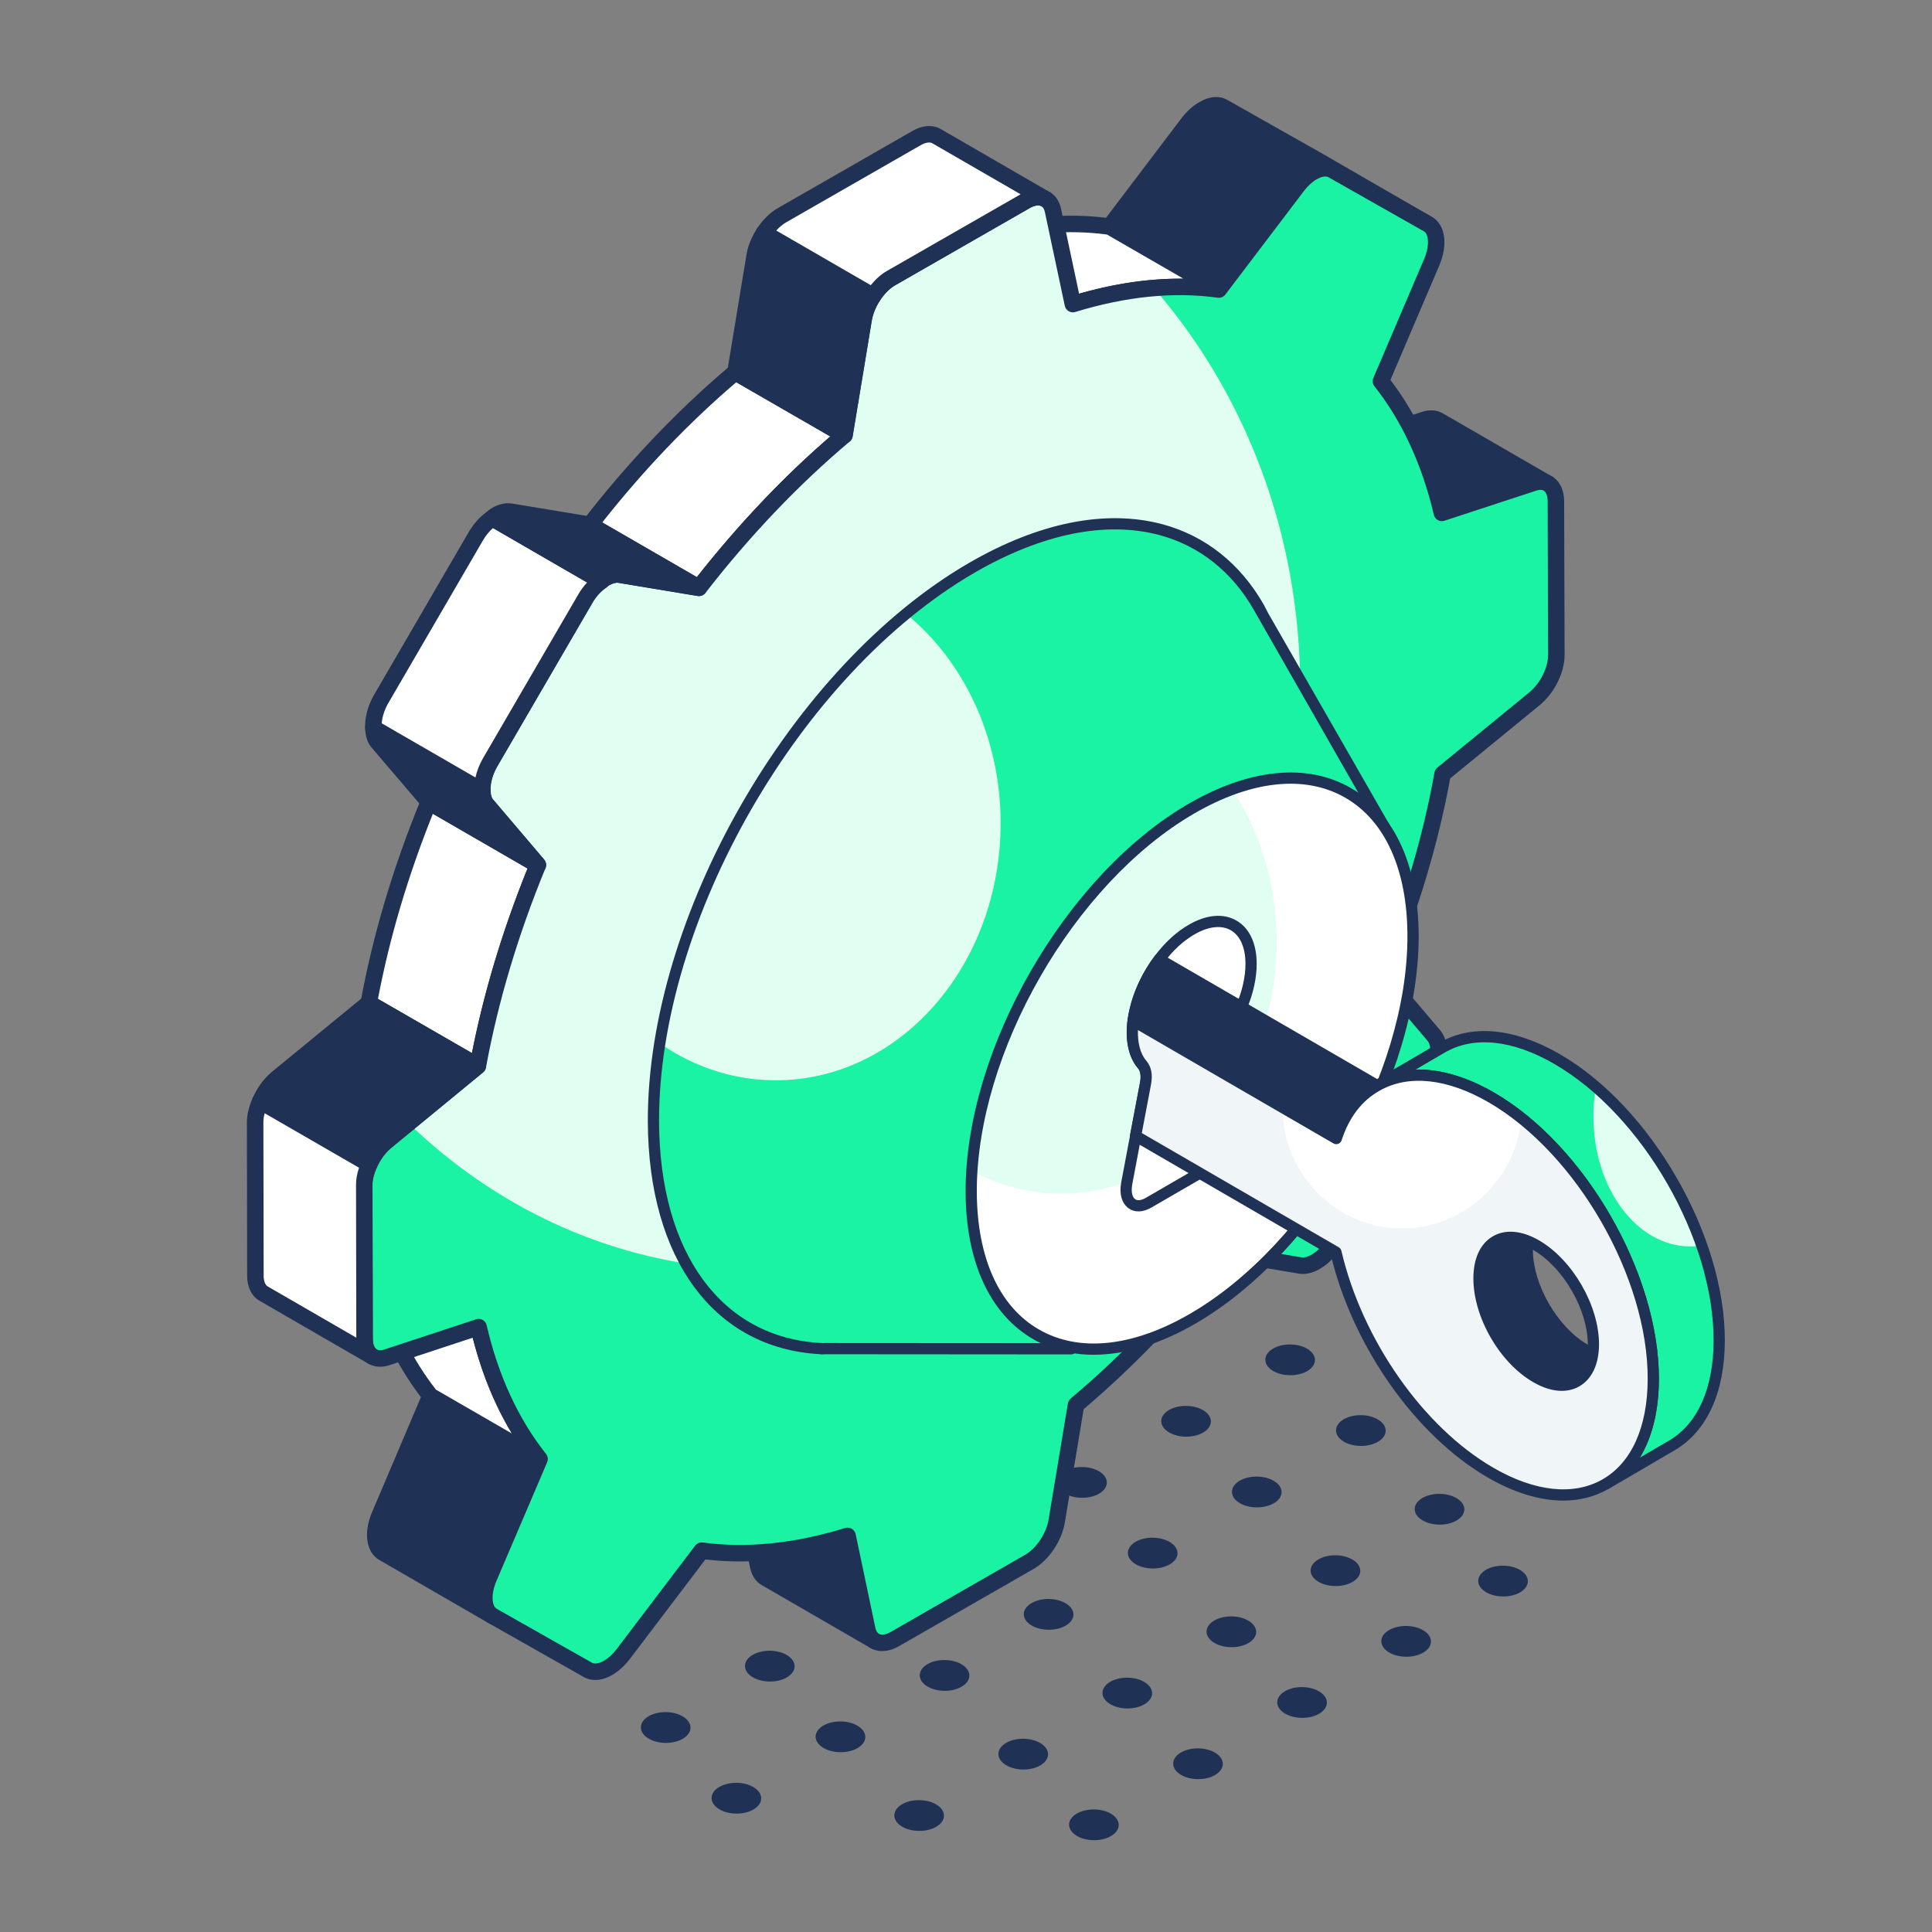 <svg xmlns="http://www.w3.org/2000/svg" width="64" height="64" viewBox="0 0 64 64" fill="none"><rect x="0" y="0" width="64" height="64" fill="#808080" stroke="none"/><path d="M31.27 60.149C31.273 59.868 30.907 59.636 30.453 59.632C29.999 59.628 29.628 59.852 29.626 60.134C29.623 60.415 29.989 60.647 30.443 60.651C30.897 60.656 31.267 60.431 31.27 60.149Z" fill="#1F3154"></path><path d="M34.718 58.116C34.72 57.834 34.354 57.602 33.9 57.598C33.446 57.594 33.076 57.819 33.073 58.1C33.071 58.382 33.437 58.613 33.891 58.618C34.345 58.622 34.715 58.397 34.718 58.116Z" fill="#1F3154"></path><path d="M38.165 56.093C38.168 55.811 37.802 55.58 37.348 55.575C36.894 55.571 36.524 55.796 36.521 56.077C36.519 56.359 36.884 56.59 37.339 56.595C37.792 56.599 38.163 56.374 38.165 56.093Z" fill="#1F3154"></path><path d="M41.613 54.063C41.615 53.781 41.25 53.55 40.795 53.545C40.342 53.541 39.971 53.766 39.969 54.047C39.966 54.329 40.332 54.561 40.786 54.565C41.24 54.569 41.61 54.344 41.613 54.063Z" fill="#1F3154"></path><path d="M45.061 52.038C45.063 51.757 44.697 51.525 44.243 51.521C43.789 51.517 43.419 51.742 43.416 52.023C43.414 52.304 43.78 52.536 44.234 52.54C44.688 52.545 45.058 52.32 45.061 52.038Z" fill="#1F3154"></path><path d="M48.508 50.003C48.511 49.722 48.145 49.49 47.691 49.486C47.237 49.482 46.867 49.706 46.864 49.988C46.861 50.269 47.227 50.501 47.681 50.505C48.135 50.51 48.505 50.285 48.508 50.003Z" fill="#1F3154"></path><path d="M37.059 60.457C37.062 60.175 36.696 59.944 36.242 59.94C35.788 59.935 35.418 60.16 35.415 60.441C35.413 60.723 35.779 60.955 36.233 60.959C36.687 60.963 37.057 60.738 37.059 60.457Z" fill="#1F3154"></path><path d="M40.507 58.434C40.51 58.153 40.144 57.921 39.69 57.917C39.236 57.913 38.865 58.138 38.863 58.419C38.86 58.7 39.226 58.932 39.68 58.936C40.134 58.941 40.504 58.716 40.507 58.434Z" fill="#1F3154"></path><path d="M43.955 56.405C43.957 56.123 43.591 55.892 43.137 55.887C42.683 55.883 42.313 56.108 42.31 56.389C42.308 56.671 42.674 56.902 43.128 56.907C43.582 56.911 43.952 56.686 43.955 56.405Z" fill="#1F3154"></path><path d="M47.402 54.38C47.405 54.098 47.039 53.867 46.585 53.862C46.131 53.858 45.761 54.083 45.758 54.364C45.755 54.646 46.121 54.877 46.575 54.882C47.029 54.886 47.4 54.661 47.402 54.38Z" fill="#1F3154"></path><path d="M50.612 52.383C50.615 52.101 50.249 51.87 49.795 51.865C49.341 51.861 48.971 52.086 48.968 52.367C48.965 52.649 49.331 52.88 49.785 52.885C50.239 52.889 50.609 52.664 50.612 52.383Z" fill="#1F3154"></path><path d="M22.874 57.234C22.877 56.952 22.511 56.721 22.057 56.716C21.603 56.712 21.233 56.937 21.23 57.218C21.227 57.5 21.593 57.731 22.047 57.736C22.502 57.74 22.872 57.515 22.874 57.234Z" fill="#1F3154"></path><path d="M26.322 55.201C26.325 54.919 25.959 54.687 25.505 54.683C25.05 54.679 24.68 54.904 24.678 55.185C24.675 55.467 25.041 55.698 25.495 55.703C25.949 55.707 26.319 55.482 26.322 55.201Z" fill="#1F3154"></path><path d="M29.77 53.167C29.772 52.885 29.406 52.654 28.952 52.649C28.498 52.645 28.128 52.87 28.125 53.151C28.123 53.433 28.489 53.665 28.943 53.669C29.397 53.673 29.767 53.448 29.77 53.167Z" fill="#1F3154"></path><path d="M33.217 51.144C33.22 50.862 32.854 50.631 32.4 50.627C31.946 50.622 31.576 50.847 31.573 51.129C31.57 51.41 31.936 51.642 32.39 51.646C32.844 51.65 33.215 51.425 33.217 51.144Z" fill="#1F3154"></path><path d="M36.665 49.114C36.667 48.833 36.302 48.601 35.847 48.597C35.394 48.592 35.023 48.817 35.021 49.099C35.018 49.38 35.384 49.612 35.838 49.616C36.292 49.62 36.662 49.396 36.665 49.114Z" fill="#1F3154"></path><path d="M40.112 47.09C40.115 46.808 39.749 46.577 39.295 46.572C38.841 46.568 38.471 46.793 38.468 47.074C38.465 47.356 38.831 47.587 39.285 47.592C39.739 47.596 40.11 47.371 40.112 47.09Z" fill="#1F3154"></path><path d="M43.56 45.055C43.562 44.773 43.197 44.541 42.743 44.537C42.288 44.533 41.918 44.758 41.916 45.039C41.913 45.321 42.279 45.552 42.733 45.556C43.187 45.561 43.557 45.336 43.56 45.055Z" fill="#1F3154"></path><path d="M47.008 43.019C47.01 42.738 46.644 42.506 46.19 42.502C45.736 42.498 45.366 42.722 45.363 43.004C45.361 43.285 45.727 43.517 46.181 43.521C46.635 43.526 47.005 43.301 47.008 43.019Z" fill="#1F3154"></path><path d="M25.216 59.576C25.219 59.294 24.853 59.062 24.399 59.058C23.945 59.054 23.575 59.279 23.572 59.56C23.569 59.842 23.935 60.073 24.389 60.078C24.843 60.082 25.213 59.857 25.216 59.576Z" fill="#1F3154"></path><path d="M28.664 57.542C28.666 57.261 28.3 57.029 27.846 57.025C27.392 57.021 27.022 57.245 27.019 57.527C27.017 57.808 27.383 58.04 27.837 58.044C28.291 58.049 28.661 57.824 28.664 57.542Z" fill="#1F3154"></path><path d="M32.111 55.509C32.114 55.227 31.748 54.995 31.294 54.991C30.84 54.987 30.47 55.212 30.467 55.493C30.465 55.775 30.831 56.006 31.285 56.011C31.738 56.015 32.109 55.79 32.111 55.509Z" fill="#1F3154"></path><path d="M35.559 53.486C35.562 53.204 35.196 52.973 34.742 52.968C34.288 52.964 33.917 53.189 33.915 53.47C33.912 53.752 34.278 53.983 34.732 53.988C35.186 53.992 35.556 53.767 35.559 53.486Z" fill="#1F3154"></path><path d="M39.007 51.456C39.009 51.174 38.643 50.943 38.189 50.938C37.735 50.934 37.365 51.159 37.362 51.441C37.36 51.722 37.726 51.954 38.18 51.958C38.634 51.962 39.004 51.737 39.007 51.456Z" fill="#1F3154"></path><path d="M42.454 49.431C42.457 49.15 42.091 48.918 41.637 48.914C41.183 48.91 40.813 49.135 40.81 49.416C40.807 49.698 41.173 49.929 41.627 49.934C42.081 49.938 42.452 49.713 42.454 49.431Z" fill="#1F3154"></path><path d="M45.902 47.396C45.904 47.115 45.538 46.883 45.084 46.879C44.63 46.875 44.26 47.099 44.258 47.381C44.255 47.662 44.621 47.894 45.075 47.898C45.529 47.903 45.899 47.678 45.902 47.396Z" fill="#1F3154"></path><path d="M49.349 45.361C49.352 45.08 48.986 44.848 48.532 44.844C48.078 44.84 47.708 45.064 47.705 45.346C47.703 45.627 48.069 45.859 48.523 45.863C48.977 45.867 49.347 45.643 49.349 45.361Z" fill="#1F3154"></path><path d="M28.985 54.363L25.37 52.273C25.248 52.204 25.162 52.074 25.118 51.893L24.467 48.792L28.081 50.882L28.733 53.983C28.768 54.164 28.863 54.294 28.985 54.363Z" fill="#1F3154"></path><path d="M28.985 54.636C28.939 54.636 28.892 54.624 28.849 54.6C28.847 54.598 28.844 54.597 28.842 54.596L25.234 52.509C25.103 52.435 24.929 52.277 24.853 51.956L24.199 48.849C24.177 48.743 24.219 48.635 24.306 48.571C24.393 48.509 24.51 48.502 24.603 48.556L28.218 50.646C28.285 50.685 28.332 50.75 28.348 50.826L29 53.926C29.018 54.021 29.06 54.09 29.117 54.124L29.121 54.126C29.252 54.202 29.297 54.368 29.221 54.499C29.171 54.587 29.079 54.636 28.985 54.636ZM24.86 49.336L25.386 51.837C25.401 51.902 25.436 51.996 25.506 52.035L28.396 53.706L27.839 51.057L24.86 49.336Z" fill="#1F3154"></path><path d="M51.273 16.019C51.151 15.941 50.986 15.933 50.804 15.993L47.762 16.995L44.148 14.905L47.189 13.903C47.371 13.843 47.537 13.86 47.658 13.929L51.273 16.019Z" fill="#1F3154"></path><path d="M47.762 17.268C47.715 17.268 47.667 17.255 47.626 17.231L44.011 15.141C43.918 15.087 43.865 14.984 43.876 14.876C43.887 14.77 43.96 14.679 44.062 14.645L47.103 13.644C47.352 13.562 47.596 13.579 47.794 13.692L51.375 15.762C51.39 15.771 51.406 15.78 51.42 15.789C51.545 15.869 51.583 16.034 51.506 16.161C51.429 16.288 51.264 16.331 51.136 16.255L51.113 16.242C51.062 16.217 50.982 16.222 50.889 16.252L47.848 17.254C47.82 17.263 47.791 17.268 47.762 17.268ZM44.812 14.973L47.793 16.697L50.409 15.835L47.522 14.165C47.462 14.131 47.371 14.13 47.275 14.162L44.812 14.973Z" fill="#1F3154"></path><path d="M16.324 53.533L12.71 51.443C12.397 51.271 12.336 50.753 12.579 50.191L14.257 46.245L17.871 48.334L16.186 52.273C15.951 52.834 16.012 53.352 16.324 53.533Z" fill="#1F3154"></path><path d="M16.324 53.807C16.278 53.807 16.23 53.795 16.188 53.77L12.573 51.68C12.13 51.436 12.028 50.778 12.329 50.083L14.005 46.138C14.036 46.066 14.096 46.011 14.17 45.986C14.245 45.962 14.326 45.969 14.393 46.009L18.008 48.098C18.128 48.167 18.177 48.315 18.122 48.441L16.437 52.38C16.247 52.833 16.3 53.202 16.46 53.297L16.461 53.297C16.592 53.373 16.636 53.54 16.561 53.671C16.51 53.758 16.418 53.807 16.324 53.807ZM14.387 46.636L12.831 50.298C12.636 50.748 12.685 51.118 12.842 51.205L15.772 52.899C15.774 52.672 15.827 52.421 15.934 52.167L17.525 48.45L14.387 46.636Z" fill="#1F3154"></path><path d="M47.302 7.426L44.139 5.638C43.965 5.535 43.722 5.561 43.478 5.699C43.305 5.803 43.131 5.958 42.975 6.165L40.376 9.594L36.762 7.504L39.36 4.075C39.516 3.877 39.69 3.713 39.873 3.618C40.107 3.479 40.35 3.445 40.524 3.549L43.687 5.336L47.302 7.426Z" fill="#1F3154"></path><path d="M40.376 9.867C40.33 9.867 40.282 9.855 40.24 9.83L36.625 7.74C36.558 7.701 36.51 7.634 36.494 7.558C36.479 7.481 36.497 7.401 36.544 7.339L39.142 3.911C39.338 3.662 39.541 3.483 39.746 3.375C40.068 3.186 40.407 3.162 40.664 3.314L43.821 5.098L47.438 7.19C47.569 7.265 47.613 7.431 47.539 7.561C47.464 7.692 47.298 7.737 47.167 7.664L44.004 5.876C43.915 5.823 43.769 5.848 43.613 5.936C43.468 6.023 43.32 6.16 43.193 6.33L40.594 9.759C40.541 9.829 40.459 9.867 40.376 9.867ZM37.166 7.422L40.304 9.236L42.757 6C42.927 5.775 43.128 5.59 43.339 5.464C43.342 5.462 43.345 5.46 43.349 5.459L40.39 3.786C40.308 3.737 40.16 3.764 40.011 3.852C39.864 3.93 39.717 4.063 39.574 4.245L37.166 7.422Z" fill="#1F3154"></path><path d="M17.873 48.332L14.26 46.245C13.34 45.085 12.647 43.623 12.242 41.876L15.855 43.962C16.26 45.71 16.953 47.172 17.873 48.332Z" fill="white"></path><path d="M17.873 48.604C17.826 48.604 17.779 48.593 17.737 48.568L14.123 46.481C14.094 46.464 14.067 46.441 14.046 46.414C13.078 45.194 12.382 43.688 11.975 41.937C11.951 41.831 11.991 41.721 12.079 41.656C12.166 41.591 12.284 41.584 12.378 41.639L15.992 43.726C16.057 43.764 16.104 43.827 16.121 43.9C16.508 45.571 17.17 47.004 18.087 48.162C18.169 48.264 18.166 48.41 18.08 48.51C18.026 48.572 17.951 48.604 17.873 48.604ZM14.442 46.034L16.956 47.486C16.365 46.507 15.916 45.386 15.617 44.14L12.668 42.437C13.061 43.824 13.657 45.032 14.442 46.034Z" fill="#1F3154"></path><path d="M35.541 10.075L31.927 7.988C33.665 7.454 35.293 7.3 36.761 7.505L40.374 9.592C38.906 9.387 37.279 9.541 35.541 10.075Z" fill="white"></path><path d="M35.54 10.348C35.493 10.348 35.446 10.335 35.404 10.311L31.791 8.224C31.697 8.17 31.644 8.065 31.656 7.957C31.668 7.849 31.744 7.758 31.848 7.727C33.605 7.187 35.27 7.021 36.798 7.235C36.833 7.24 36.867 7.252 36.897 7.269L40.51 9.356C40.623 9.421 40.675 9.558 40.632 9.681C40.59 9.804 40.469 9.879 40.336 9.863C38.886 9.66 37.299 9.82 35.62 10.335C35.594 10.344 35.567 10.348 35.54 10.348ZM32.624 8.075L35.575 9.779C36.838 9.402 38.059 9.219 39.204 9.232L36.67 7.769C35.414 7.601 34.056 7.704 32.624 8.075Z" fill="#1F3154"></path><path d="M15.83 35.314L12.217 33.227C12.622 31.015 13.299 28.767 14.204 26.566L17.817 28.653C16.912 30.854 16.235 33.102 15.83 35.314Z" fill="white"></path><path d="M15.83 35.587C15.782 35.587 15.735 35.575 15.693 35.55L12.08 33.463C11.981 33.406 11.927 33.291 11.948 33.178C12.352 30.972 13.026 28.712 13.951 26.462C13.982 26.389 14.041 26.332 14.116 26.307C14.19 26.281 14.271 26.289 14.341 26.329L17.954 28.417C18.072 28.485 18.122 28.631 18.07 28.757C17.16 30.971 16.496 33.193 16.099 35.363C16.083 35.45 16.025 35.524 15.944 35.562C15.908 35.578 15.869 35.587 15.83 35.587ZM12.521 33.087L15.633 34.885C16.029 32.871 16.648 30.817 17.474 28.77L14.339 26.959C13.514 29.014 12.903 31.073 12.521 33.087Z" fill="#1F3154"></path><path d="M23.153 19.473L19.54 17.386C21.007 15.497 22.631 13.785 24.36 12.329L27.973 14.416C26.244 15.872 24.62 17.584 23.153 19.473Z" fill="white"></path><path d="M23.153 19.746C23.106 19.746 23.059 19.734 23.017 19.709L19.404 17.623C19.335 17.583 19.288 17.517 19.273 17.439C19.257 17.361 19.276 17.281 19.325 17.219C20.824 15.288 22.459 13.573 24.184 12.12C24.273 12.047 24.397 12.036 24.497 12.093L28.11 14.18C28.188 14.224 28.238 14.304 28.246 14.392C28.254 14.481 28.218 14.568 28.15 14.625C26.455 16.051 24.846 17.738 23.369 19.641C23.315 19.709 23.235 19.746 23.153 19.746ZM19.95 17.307L23.084 19.118C24.459 17.372 25.942 15.807 27.502 14.459L24.39 12.662C22.821 14 21.329 15.561 19.95 17.307Z" fill="#1F3154"></path><path d="M51.554 21.703C51.554 22.203 51.251 22.805 50.822 23.157L47.788 25.639C47.393 27.843 46.713 30.098 45.798 32.308L47.502 34.308C47.742 34.597 47.69 35.177 47.382 35.705L44.238 41.118C44.061 41.419 43.821 41.664 43.581 41.8C43.41 41.902 43.232 41.948 43.078 41.925L40.466 41.488C39.003 43.374 37.38 45.078 35.642 46.538L35.008 50.383C34.916 50.917 34.539 51.485 34.099 51.741L29.641 54.297C29.206 54.547 28.829 54.416 28.732 53.979L28.075 50.877C26.343 51.411 24.72 51.571 23.245 51.366L20.645 54.797C20.49 54.996 20.313 55.149 20.142 55.251C19.902 55.388 19.662 55.422 19.484 55.319L16.323 53.53C16.009 53.354 15.952 52.837 16.192 52.275L17.873 48.333C16.952 47.174 16.261 45.708 15.855 43.964L12.82 44.964C12.391 45.106 12.077 44.856 12.077 44.351L12.066 39.261C12.06 38.761 12.368 38.148 12.797 37.801L15.832 35.313C16.238 33.103 16.912 30.854 17.815 28.655L16.118 26.65C15.878 26.366 15.929 25.781 16.232 25.253L19.381 19.84C19.559 19.533 19.799 19.294 20.033 19.152C20.21 19.056 20.387 19.01 20.542 19.038L23.154 19.476C24.622 17.584 26.246 15.874 27.972 14.415L28.606 10.575C28.698 10.035 29.075 9.467 29.515 9.217L33.967 6.661C34.407 6.411 34.79 6.536 34.882 6.973L35.539 10.075C37.277 9.541 38.906 9.387 40.374 9.592L42.975 6.161C43.129 5.962 43.307 5.803 43.484 5.701C43.724 5.565 43.964 5.53 44.141 5.633L47.302 7.422C47.616 7.604 47.667 8.126 47.428 8.683L45.747 12.625C46.662 13.784 47.353 15.244 47.765 16.988L50.805 15.994C51.234 15.852 51.537 16.107 51.543 16.607L51.554 21.703Z" fill="#E0FEF2"></path><path d="M51.542 16.606C51.542 16.105 51.23 15.846 50.803 15.993L47.762 16.995C47.354 15.25 46.659 13.782 45.746 12.625L47.432 8.687C47.667 8.126 47.615 7.599 47.302 7.426L44.139 5.639C43.965 5.535 43.722 5.561 43.478 5.699C43.305 5.803 43.131 5.958 42.975 6.165L40.376 9.594C39.69 9.499 38.969 9.482 38.221 9.542C41.228 13.005 43.07 17.66 43.07 22.781C43.07 28.74 40.576 34.077 36.657 37.617C35.232 39.345 33.59 40.804 31.844 41.806C28.733 43.585 25.944 43.542 24.119 42.013C20.061 41.728 16.385 39.958 13.527 37.203L12.797 37.807C12.371 38.153 12.058 38.757 12.067 39.258L12.075 44.353C12.075 44.854 12.388 45.105 12.814 44.967L15.855 43.965C16.264 45.709 16.95 47.169 17.871 48.335L16.186 52.273C15.951 52.834 16.012 53.352 16.325 53.533L19.479 55.321C19.661 55.425 19.905 55.39 20.139 55.252C20.313 55.148 20.487 54.993 20.643 54.794L23.241 51.366C24.718 51.573 26.343 51.409 28.081 50.882L28.733 53.983C28.828 54.414 29.202 54.544 29.645 54.294L34.094 51.737C34.537 51.487 34.92 50.917 35.006 50.381L35.641 46.538C37.379 45.079 39.004 43.369 40.463 41.486L43.079 41.927C43.235 41.944 43.409 41.901 43.583 41.797C43.826 41.659 44.061 41.417 44.234 41.115L47.38 35.709C47.693 35.173 47.745 34.595 47.502 34.31L45.799 32.306C46.711 30.096 47.397 27.842 47.788 25.639L50.821 23.152C51.255 22.807 51.56 22.202 51.56 21.701L51.542 16.606Z" fill="#1BF3A4"></path><path d="M19.716 55.651C19.586 55.651 19.462 55.622 19.352 55.562L16.187 53.769C15.747 53.52 15.645 52.861 15.938 52.168L17.559 48.373C16.696 47.244 16.058 45.88 15.659 44.314L12.904 45.222C12.625 45.316 12.357 45.286 12.152 45.138C11.928 44.979 11.805 44.7 11.804 44.354L11.79 39.26C11.788 38.678 12.132 37.992 12.626 37.59L15.58 35.166C15.977 33.041 16.623 30.868 17.502 28.703L15.909 26.829C15.591 26.449 15.628 25.761 15.998 25.116L19.145 19.705C19.344 19.362 19.613 19.083 19.9 18.918C20.135 18.783 20.373 18.731 20.586 18.767L23.038 19.177C24.489 17.326 26.064 15.677 27.721 14.273L28.338 10.531C28.445 9.907 28.873 9.27 29.379 8.98L33.834 6.423C34.145 6.246 34.455 6.213 34.708 6.326C34.934 6.428 35.091 6.639 35.149 6.92L35.746 9.729C37.337 9.274 38.85 9.13 40.252 9.301L42.758 5.998C42.932 5.77 43.135 5.585 43.346 5.464C43.677 5.275 44.015 5.249 44.276 5.396L47.437 7.187C47.875 7.435 47.975 8.095 47.68 8.791L46.059 12.587C46.917 13.712 47.555 15.073 47.958 16.64L50.72 15.734C50.997 15.641 51.262 15.67 51.466 15.816C51.689 15.976 51.813 16.256 51.814 16.605L51.829 21.7C51.83 22.282 51.487 22.969 50.992 23.369L48.039 25.786C47.657 27.884 47.01 30.059 46.117 32.256L47.709 34.13C48.03 34.514 47.993 35.202 47.62 35.844L44.473 41.255C44.277 41.592 44.009 41.869 43.718 42.036C43.485 42.171 43.248 42.227 43.037 42.192L40.581 41.782C39.145 43.618 37.57 45.264 35.897 46.681L35.275 50.426C35.175 51.044 34.746 51.682 34.234 51.976L29.779 54.532C29.473 54.708 29.166 54.743 28.913 54.631C28.686 54.531 28.526 54.321 28.464 54.041L27.871 51.224C26.278 51.679 24.763 51.825 23.367 51.658L20.86 54.961C20.688 55.185 20.487 55.367 20.277 55.487C20.088 55.596 19.895 55.651 19.716 55.651ZM15.855 43.689C15.901 43.689 15.948 43.701 15.989 43.724C16.056 43.762 16.104 43.826 16.121 43.9C16.508 45.571 17.17 47.004 18.087 48.162C18.15 48.24 18.164 48.346 18.125 48.439L16.441 52.381C16.251 52.831 16.3 53.205 16.456 53.294L19.617 55.084C19.701 55.129 19.847 55.105 20.005 55.014C20.153 54.929 20.299 54.796 20.426 54.63L23.027 51.202C23.087 51.124 23.187 51.085 23.281 51.097C24.731 51.295 26.314 51.133 27.997 50.617C28.07 50.594 28.151 50.604 28.216 50.643C28.282 50.682 28.329 50.747 28.345 50.822L28.998 53.925C29.014 53.998 29.051 54.095 29.134 54.132C29.225 54.171 29.359 54.144 29.508 54.059L33.962 51.503C34.33 51.291 34.663 50.791 34.736 50.337L35.375 46.492C35.386 46.428 35.419 46.37 35.469 46.327C37.18 44.889 38.788 43.204 40.249 41.319C40.31 41.239 40.412 41.199 40.51 41.217L43.123 41.653C43.205 41.664 43.323 41.634 43.446 41.563C43.652 41.444 43.855 41.232 44.001 40.98L47.147 35.57C47.418 35.105 47.433 34.651 47.292 34.482L45.593 32.483C45.527 32.405 45.51 32.297 45.549 32.202C46.474 29.954 47.137 27.73 47.519 25.59C47.53 25.526 47.564 25.468 47.615 25.427L50.648 22.945C51.017 22.646 51.284 22.123 51.282 21.701L51.268 16.607C51.267 16.441 51.224 16.314 51.148 16.26C51.074 16.207 50.968 16.227 50.892 16.252C50.892 16.253 50.891 16.253 50.89 16.253L47.848 17.25C47.776 17.274 47.697 17.267 47.63 17.229C47.563 17.191 47.515 17.128 47.498 17.053C47.104 15.382 46.442 13.95 45.531 12.797C45.469 12.718 45.454 12.612 45.494 12.521L47.177 8.578C47.369 8.125 47.322 7.75 47.168 7.663L44.007 5.871C43.921 5.824 43.776 5.847 43.618 5.939C43.469 6.023 43.323 6.158 43.194 6.328L40.592 9.757C40.532 9.836 40.438 9.875 40.336 9.862C38.886 9.66 37.299 9.819 35.62 10.335C35.547 10.359 35.468 10.348 35.402 10.309C35.336 10.271 35.289 10.206 35.273 10.131L34.614 7.031C34.599 6.956 34.564 6.86 34.484 6.824C34.394 6.785 34.254 6.812 34.106 6.897L29.651 9.453C29.282 9.665 28.956 10.156 28.876 10.621L28.243 14.461C28.233 14.525 28.2 14.583 28.15 14.625C26.455 16.051 24.846 17.738 23.369 19.641C23.308 19.72 23.206 19.76 23.108 19.742L20.496 19.306C20.41 19.291 20.294 19.322 20.172 19.392C19.969 19.508 19.767 19.722 19.618 19.979L16.471 25.389C16.203 25.856 16.187 26.309 16.327 26.477L18.026 28.476C18.092 28.554 18.109 28.663 18.07 28.757C17.16 30.971 16.496 33.193 16.099 35.363C16.087 35.426 16.053 35.484 16.003 35.525L12.971 38.014C12.607 38.309 12.335 38.843 12.336 39.258L12.35 44.353C12.351 44.516 12.395 44.641 12.47 44.694C12.545 44.749 12.654 44.729 12.731 44.704L15.77 43.703C15.797 43.694 15.826 43.689 15.855 43.689Z" fill="#1F3154"></path><path d="M24.996 8.488L24.362 12.331L27.977 14.412L28.611 10.578C28.654 10.313 28.768 10.044 28.921 9.807L25.308 7.718C25.153 7.954 25.039 8.222 24.996 8.488Z" fill="#1F3154"></path><path d="M27.977 14.685C27.93 14.685 27.883 14.673 27.841 14.649L24.226 12.568C24.127 12.511 24.074 12.399 24.093 12.287L24.727 8.444C24.774 8.151 24.896 7.848 25.08 7.568C25.159 7.447 25.32 7.408 25.445 7.481L29.058 9.57C29.123 9.608 29.169 9.67 29.187 9.743C29.204 9.816 29.191 9.892 29.151 9.955C29.011 10.171 28.915 10.407 28.881 10.621L28.246 14.457C28.232 14.545 28.175 14.621 28.094 14.659C28.057 14.677 28.017 14.685 27.977 14.685ZM24.662 12.189L27.772 13.979L28.342 10.533C28.374 10.327 28.445 10.114 28.549 9.907L25.41 8.092C25.338 8.239 25.288 8.39 25.266 8.531C25.266 8.532 25.266 8.532 25.266 8.532L24.662 12.189Z" fill="#1F3154"></path><path d="M31.018 4.507C30.853 4.412 30.61 4.429 30.358 4.576L25.9 7.132C25.678 7.26 25.471 7.471 25.308 7.718L28.921 9.807C29.084 9.556 29.291 9.342 29.515 9.213L33.972 6.657C34.224 6.51 34.468 6.493 34.633 6.597L31.018 4.507Z" fill="white"></path><path d="M28.921 10.08C28.874 10.08 28.827 10.068 28.785 10.043L25.172 7.954C25.107 7.917 25.06 7.854 25.043 7.781C25.025 7.708 25.039 7.63 25.08 7.567C25.273 7.274 25.51 7.042 25.764 6.896L30.222 4.34C30.55 4.149 30.898 4.122 31.155 4.27L34.742 6.345C34.754 6.351 34.766 6.358 34.778 6.365C34.904 6.444 34.944 6.61 34.867 6.738C34.79 6.866 34.624 6.908 34.496 6.833L34.477 6.822C34.395 6.782 34.254 6.809 34.11 6.893L29.651 9.45C29.474 9.553 29.296 9.732 29.15 9.956C29.098 10.036 29.01 10.08 28.921 10.08ZM25.715 7.637L28.845 9.447C29.006 9.248 29.187 9.087 29.378 8.977L33.809 6.436L30.881 4.744C30.819 4.707 30.68 4.704 30.495 4.812L26.036 7.369C25.927 7.433 25.817 7.525 25.715 7.637Z" fill="#1F3154"></path><path d="M12.501 24.569L14.204 26.563L17.819 28.653L16.116 26.65C16.023 26.541 15.988 26.381 15.98 26.204L12.369 24.116C12.376 24.294 12.411 24.456 12.501 24.569Z" fill="#1F3154"></path><path d="M17.819 28.926C17.772 28.926 17.725 28.914 17.682 28.889L14.068 26.799C14.041 26.784 14.017 26.764 13.997 26.74L12.294 24.746C12.291 24.744 12.289 24.741 12.288 24.739C12.171 24.591 12.107 24.392 12.096 24.128C12.091 24.028 12.141 23.934 12.226 23.882C12.312 23.83 12.418 23.829 12.505 23.879L16.117 25.967C16.198 26.014 16.249 26.098 16.253 26.192C16.261 26.373 16.3 26.445 16.324 26.472L18.027 28.476C18.113 28.577 18.114 28.726 18.029 28.828C17.975 28.892 17.897 28.926 17.819 28.926ZM14.382 26.35L16.586 27.625L15.908 26.826C15.809 26.711 15.748 26.56 15.721 26.369L13.108 24.859L14.382 26.35Z" fill="#1F3154"></path><path d="M16.305 17.163C16.111 17.301 15.921 17.495 15.768 17.754L12.623 23.16C12.435 23.491 12.357 23.829 12.369 24.115L15.98 26.203C15.968 25.917 16.049 25.576 16.238 25.25L19.383 19.844C19.527 19.587 19.72 19.393 19.915 19.25L16.305 17.163Z" fill="white"></path><path d="M15.98 26.476C15.933 26.476 15.886 26.464 15.844 26.439L12.232 24.352C12.151 24.305 12.1 24.22 12.095 24.127C12.081 23.771 12.184 23.38 12.386 23.026L15.532 17.617C15.693 17.344 15.899 17.116 16.147 16.94C16.234 16.878 16.35 16.873 16.442 16.926L20.051 19.014C20.131 19.06 20.183 19.143 20.187 19.235C20.193 19.327 20.151 19.415 20.076 19.47C19.883 19.612 19.73 19.782 19.621 19.978L16.474 25.388C16.323 25.648 16.242 25.942 16.253 26.192C16.258 26.291 16.207 26.385 16.122 26.437C16.078 26.463 16.029 26.476 15.98 26.476ZM12.645 23.96L15.75 25.755C15.797 25.538 15.883 25.319 16.002 25.114L19.147 19.707C19.229 19.56 19.331 19.422 19.45 19.296L16.33 17.492C16.203 17.605 16.094 17.739 16.004 17.892L12.859 23.298C12.736 23.514 12.662 23.744 12.645 23.96Z" fill="#1F3154"></path><path d="M20.035 19.153C20.209 19.058 20.383 19.006 20.539 19.041L23.154 19.473L19.54 17.383L16.924 16.951C16.776 16.925 16.594 16.968 16.42 17.072C16.381 17.094 16.344 17.136 16.305 17.163L19.915 19.25C19.955 19.22 19.994 19.177 20.035 19.153Z" fill="#1F3154"></path><path d="M23.154 19.746C23.14 19.746 23.125 19.745 23.11 19.743L20.495 19.311C20.409 19.292 20.303 19.32 20.174 19.389C20.122 19.434 20.1 19.453 20.077 19.47C19.99 19.534 19.872 19.541 19.778 19.487L16.169 17.399C16.087 17.353 16.036 17.268 16.032 17.175C16.028 17.081 16.072 16.993 16.149 16.939C16.204 16.892 16.241 16.859 16.289 16.833C16.51 16.7 16.755 16.645 16.971 16.682L19.584 17.114C19.616 17.119 19.648 17.13 19.676 17.147L23.291 19.237C23.405 19.303 23.456 19.441 23.411 19.566C23.372 19.675 23.268 19.746 23.154 19.746ZM20.44 18.757C20.494 18.757 20.547 18.763 20.598 18.774L21.72 18.959L19.445 17.645L16.979 17.237L19.891 18.921C19.893 18.92 19.896 18.919 19.898 18.917L19.904 18.914C20.095 18.81 20.274 18.757 20.44 18.757Z" fill="#1F3154"></path><path d="M12.797 37.807L15.829 35.311L12.215 33.23L9.182 35.717C8.945 35.91 8.753 36.187 8.623 36.478L12.234 38.564C12.365 38.274 12.56 37.999 12.797 37.807Z" fill="#1F3154"></path><path d="M12.234 38.837C12.187 38.837 12.14 38.825 12.098 38.8L8.486 36.715C8.365 36.645 8.317 36.495 8.373 36.367C8.484 36.12 8.684 35.769 9.009 35.505L12.041 33.019C12.13 32.947 12.253 32.938 12.35 32.993L15.965 35.074C16.043 35.119 16.094 35.199 16.101 35.288C16.109 35.378 16.072 35.465 16.003 35.522L12.97 38.018C12.97 38.018 12.97 38.019 12.969 38.019C12.777 38.175 12.604 38.409 12.483 38.676C12.451 38.747 12.391 38.8 12.318 38.824C12.291 38.833 12.262 38.837 12.234 38.837ZM8.984 36.372L12.125 38.185C12.264 37.952 12.436 37.748 12.624 37.596L15.351 35.351L12.242 33.561L9.355 35.928C9.218 36.04 9.091 36.193 8.984 36.372Z" fill="#1F3154"></path><path d="M12.067 39.258C12.063 39.036 12.13 38.795 12.234 38.564L8.623 36.478C8.519 36.71 8.452 36.95 8.452 37.168L8.461 42.263C8.461 42.548 8.565 42.755 8.73 42.85L12.345 44.94C12.18 44.845 12.075 44.638 12.075 44.353L12.067 39.258Z" fill="white"></path><path d="M12.345 45.214C12.299 45.214 12.252 45.202 12.209 45.177C12.208 45.177 12.207 45.176 12.205 45.175L8.593 43.087C8.336 42.938 8.187 42.638 8.187 42.263L8.179 37.169C8.179 36.925 8.245 36.655 8.374 36.367C8.405 36.296 8.465 36.242 8.538 36.218C8.613 36.194 8.692 36.203 8.759 36.242L12.371 38.328C12.492 38.398 12.541 38.548 12.483 38.676C12.387 38.891 12.337 39.09 12.34 39.253V39.257L12.349 44.353C12.349 44.524 12.398 44.655 12.48 44.703L12.482 44.704C12.612 44.779 12.657 44.946 12.582 45.077C12.531 45.164 12.439 45.214 12.345 45.214ZM8.768 36.878C8.74 36.983 8.725 37.081 8.725 37.168L8.734 42.263C8.734 42.432 8.784 42.567 8.867 42.614L11.803 44.312L11.794 39.261C11.791 39.081 11.824 38.888 11.894 38.683L8.768 36.878Z" fill="#1F3154"></path><path d="M45.852 27.383L35.485 44.681L27.33 44.675L27.212 44.681L27.218 44.675C23.913 44.518 21.663 41.784 21.646 37.151C21.63 30.404 26.348 22.198 32.189 18.811C36.352 16.398 39.966 17.08 41.7 20.118L41.857 20.417L45.852 27.383Z" fill="#E0FEF2"></path><path d="M45.85 27.383L35.486 44.682L27.333 44.676L27.214 44.682L27.219 44.676C23.914 44.516 21.663 41.782 21.648 37.15C21.648 36.305 21.72 35.438 21.854 34.562C22.98 35.34 24.291 35.786 25.701 35.786C29.811 35.786 33.147 31.974 33.147 27.269C33.147 24.406 31.908 21.875 30.013 20.334C30.715 19.753 31.443 19.245 32.192 18.809C36.353 16.397 39.968 17.082 41.698 20.116L41.858 20.417L45.85 27.383Z" fill="#1BF3A4"></path><path d="M27.212 44.867C27.193 44.867 27.174 44.864 27.157 44.859C23.658 44.663 21.477 41.716 21.46 37.152C21.444 30.36 26.215 22.061 32.096 18.65C34.417 17.305 36.636 16.863 38.517 17.369C39.93 17.751 41.087 18.67 41.861 20.026L42.021 20.331L46.013 27.291C46.046 27.349 46.045 27.421 46.011 27.479L35.644 44.777C35.611 44.833 35.55 44.867 35.485 44.867L27.33 44.861L27.221 44.867C27.218 44.867 27.215 44.867 27.212 44.867ZM27.321 44.49L35.379 44.495L45.636 27.381L41.535 20.205C40.814 18.942 39.736 18.084 38.42 17.728C36.638 17.248 34.516 17.678 32.282 18.972C26.504 22.323 21.816 30.478 21.832 37.151C21.848 41.52 23.915 44.332 27.227 44.49C27.236 44.491 27.245 44.492 27.253 44.493L27.321 44.49Z" fill="#1F3154"></path><path d="M39.465 26.788C43.508 24.443 46.795 26.321 46.809 30.991C46.822 35.654 43.556 41.337 39.513 43.682C35.473 46.025 32.186 44.143 32.172 39.48C32.159 34.81 35.425 29.131 39.465 26.788Z" fill="#E0FEF2"></path><path d="M46.81 30.993C46.82 35.656 43.557 41.336 39.514 43.68C35.476 46.025 32.187 44.142 32.171 39.479C32.171 39.251 32.176 39.022 32.197 38.794C33.1 39.277 34.102 39.541 35.156 39.541C39.095 39.541 42.292 35.812 42.292 31.206C42.292 29.307 41.744 27.549 40.82 26.148C44.218 24.909 46.794 26.854 46.81 30.993Z" fill="white"></path><path d="M36.231 44.878C35.505 44.878 34.832 44.709 34.236 44.367C32.792 43.538 31.993 41.802 31.987 39.481C31.974 34.763 35.287 28.996 39.372 26.627C41.391 25.457 43.299 25.27 44.745 26.101C46.189 26.93 46.988 28.666 46.995 30.991C47.008 35.707 43.694 41.472 39.606 43.843C38.42 44.531 37.271 44.878 36.231 44.878ZM39.559 26.949C35.575 29.258 32.346 34.88 32.358 39.48C32.365 41.663 33.097 43.284 34.421 44.044C35.748 44.806 37.524 44.621 39.42 43.521C43.405 41.21 46.636 35.59 46.623 30.992C46.617 28.806 45.884 27.183 44.56 26.423C43.234 25.661 41.457 25.848 39.559 26.949Z" fill="#1F3154"></path><path d="M39.468 30.797C40.56 30.164 41.44 30.674 41.444 31.924C41.445 32.387 41.327 32.892 41.121 33.373C41.009 33.638 40.969 33.905 41.021 34.107L41.655 36.686C41.772 37.161 41.42 37.887 40.937 38.167L38.05 39.841C37.567 40.121 37.212 39.804 37.326 39.196L37.95 35.887C37.997 35.628 37.959 35.406 37.843 35.273C37.532 34.911 37.407 34.276 37.603 33.455C37.821 32.515 38.445 31.537 39.173 30.993C39.273 30.919 39.371 30.853 39.468 30.797Z" fill="white"></path><path d="M37.715 40.129C37.595 40.129 37.484 40.096 37.389 40.028C37.16 39.866 37.07 39.55 37.143 39.161L37.767 35.852C37.803 35.654 37.779 35.483 37.703 35.395C37.328 34.959 37.226 34.236 37.422 33.412C37.651 32.425 38.295 31.417 39.061 30.844C39.168 30.765 39.272 30.696 39.375 30.636C39.962 30.295 40.523 30.245 40.957 30.494C41.388 30.741 41.628 31.249 41.629 31.924C41.63 32.402 41.514 32.928 41.291 33.446C41.194 33.679 41.16 33.903 41.2 34.061L41.835 36.642C41.973 37.2 41.589 38.004 41.03 38.328L38.143 40.001C37.996 40.086 37.85 40.129 37.715 40.129ZM39.561 30.957C39.47 31.01 39.377 31.072 39.283 31.142C38.594 31.657 37.991 32.604 37.783 33.497C37.615 34.205 37.688 34.808 37.983 35.152C38.137 35.328 38.191 35.601 38.133 35.919L37.508 39.23C37.465 39.463 37.501 39.653 37.603 39.725C37.682 39.781 37.811 39.764 37.957 39.68L40.843 38.006C41.253 37.769 41.571 37.125 41.474 36.731L40.84 34.151C40.78 33.915 40.818 33.612 40.949 33.301C41.152 32.828 41.259 32.352 41.258 31.924C41.256 31.389 41.084 30.995 40.772 30.816C40.458 30.636 40.029 30.686 39.561 30.957Z" fill="#1F3154"></path><path d="M46.448 36.439L44.264 37.715L41.517 36.123L37.536 33.815C37.551 33.701 37.572 33.581 37.603 33.457C37.737 32.871 38.026 32.274 38.403 31.776L41.13 33.353L45.622 35.962L46.448 36.439Z" fill="#1F3154"></path><path d="M44.264 37.901C44.232 37.901 44.2 37.893 44.171 37.876L37.443 33.975C37.378 33.938 37.342 33.864 37.352 33.789C37.368 33.669 37.39 33.544 37.423 33.412C37.56 32.814 37.855 32.192 38.255 31.664C38.313 31.589 38.417 31.569 38.496 31.616L46.541 36.279C46.599 36.312 46.634 36.373 46.634 36.439C46.634 36.505 46.599 36.566 46.542 36.6L44.358 37.876C44.329 37.893 44.296 37.901 44.264 37.901ZM37.739 33.718L44.264 37.5L46.079 36.44L38.455 32.021C38.135 32.477 37.899 32.996 37.784 33.498C37.765 33.574 37.751 33.647 37.739 33.718Z" fill="#1F3154"></path><path d="M53.836 44.822L52.232 45.761C51.886 45.963 51.406 45.932 50.884 45.626C49.831 45.019 48.989 43.551 48.994 42.342C48.994 41.736 49.206 41.315 49.541 41.113L51.146 40.18C50.805 40.377 50.599 40.802 50.593 41.404C50.593 42.612 51.435 44.08 52.483 44.692C53.01 44.993 53.49 45.024 53.836 44.822Z" fill="#1F3154"></path><path d="M51.737 46.074C51.44 46.074 51.115 45.977 50.79 45.786C49.674 45.143 48.803 43.63 48.808 42.342C48.808 41.695 49.035 41.202 49.445 40.954L51.049 40.021C51.05 40.02 51.051 40.02 51.052 40.019C51.052 40.019 51.053 40.019 51.053 40.019C51.141 39.967 51.255 39.998 51.307 40.086C51.358 40.175 51.328 40.289 51.239 40.34C51.239 40.34 51.239 40.34 51.239 40.34L51.236 40.342C50.946 40.512 50.784 40.889 50.779 41.405C50.779 42.55 51.586 43.953 52.577 44.532C53.028 44.79 53.442 44.836 53.74 44.663L53.742 44.662C53.831 44.61 53.945 44.639 53.996 44.728C54.048 44.817 54.019 44.931 53.93 44.982L52.326 45.921C52.151 46.023 51.952 46.074 51.737 46.074ZM50.496 40.773L49.635 41.274C49.343 41.45 49.18 41.83 49.18 42.342C49.175 43.491 49.981 44.891 50.977 45.465C51.419 45.724 51.841 45.773 52.138 45.6L52.996 45.098C52.802 45.053 52.598 44.972 52.391 44.854C51.278 44.204 50.407 42.689 50.407 41.404C50.41 41.172 50.44 40.96 50.496 40.773Z" fill="#1F3154"></path><path d="M56.951 44.417C56.946 46.118 56.347 47.317 55.382 47.882L53.197 49.158C54.163 48.593 54.762 47.395 54.767 45.688C54.778 42.259 52.382 38.084 49.407 36.357C47.91 35.49 46.557 35.413 45.581 35.983L47.765 34.707C48.741 34.137 50.094 34.22 51.586 35.086C54.561 36.808 56.962 40.989 56.951 44.417Z" fill="#E0FEF2"></path><path d="M56.951 44.417C56.946 46.118 56.347 47.317 55.382 47.882L53.197 49.158C54.163 48.593 54.762 47.395 54.767 45.688C54.778 42.259 52.382 38.084 49.407 36.357C47.91 35.49 46.557 35.413 45.581 35.983L47.765 34.707C48.741 34.137 50.094 34.22 51.586 35.086C52.031 35.34 52.459 35.651 52.872 36.004C52.81 36.315 52.784 36.642 52.784 36.979C52.784 39.36 54.22 41.289 55.986 41.289C56.12 41.289 56.249 41.279 56.373 41.258C56.745 42.322 56.956 43.401 56.951 44.417Z" fill="#1BF3A4"></path><path d="M53.197 49.344C53.134 49.344 53.072 49.311 53.037 49.252C52.985 49.163 53.015 49.05 53.103 48.998L53.105 48.997C54.052 48.442 54.576 47.266 54.581 45.688C54.592 42.324 52.228 38.21 49.314 36.517C47.929 35.716 46.638 35.583 45.678 36.142L45.675 36.144C45.586 36.195 45.472 36.166 45.421 36.077C45.369 35.989 45.399 35.875 45.488 35.823C45.488 35.822 45.489 35.822 45.49 35.821L47.672 34.547C48.749 33.916 50.173 34.051 51.679 34.925C54.699 36.674 57.148 40.932 57.137 44.418C57.132 46.131 56.542 47.418 55.476 48.042L53.291 49.319C53.262 49.336 53.229 49.344 53.197 49.344ZM46.996 35.429C47.768 35.429 48.62 35.687 49.5 36.196C52.518 37.948 54.964 42.206 54.953 45.689C54.95 46.729 54.732 47.612 54.323 48.285L55.288 47.722C56.236 47.167 56.761 45.993 56.765 44.417C56.776 41.05 54.41 36.936 51.493 35.247C50.108 34.443 48.817 34.308 47.859 34.868L46.895 35.431C46.928 35.43 46.962 35.429 46.996 35.429Z" fill="#1F3154"></path><path d="M48.994 42.342C48.994 41.129 49.841 40.641 50.894 41.253C51.937 41.86 52.784 43.323 52.784 44.536C52.779 45.75 51.927 46.233 50.884 45.626C49.831 45.019 48.989 43.551 48.994 42.342ZM49.407 36.357C47.936 35.506 46.598 35.413 45.622 35.962C45.002 36.305 44.533 36.896 44.264 37.715L41.517 36.123L37.536 33.815C37.448 34.463 37.577 34.967 37.841 35.273C37.959 35.407 37.995 35.625 37.949 35.885L37.618 37.627L39.741 38.862L44.254 41.476C44.935 44.386 46.965 47.384 49.371 48.779C52.345 50.507 54.757 49.117 54.767 45.688C54.777 42.259 52.381 38.084 49.407 36.357Z" fill="white"></path><path d="M50.398 37.036C50.213 39.085 48.509 40.693 46.443 40.693C44.264 40.693 42.493 38.898 42.477 36.678L41.517 36.123L37.536 33.815C37.448 34.463 37.577 34.967 37.841 35.273C37.959 35.407 37.995 35.625 37.949 35.885L37.618 37.627L39.741 38.862L44.254 41.476C44.935 44.386 46.965 47.384 49.371 48.779C52.345 50.507 54.757 49.117 54.767 45.688C54.777 42.648 52.898 39.028 50.398 37.036ZM50.884 45.626C49.831 45.019 48.989 43.551 48.994 42.342C48.994 41.129 49.841 40.641 50.894 41.253C51.937 41.86 52.784 43.323 52.784 44.536C52.779 45.75 51.927 46.233 50.884 45.626Z" fill="#F0F5F7"></path><path d="M51.735 46.074C51.441 46.074 51.12 45.978 50.791 45.786C49.674 45.143 48.803 43.63 48.808 42.342C48.808 41.686 49.038 41.193 49.456 40.953C49.873 40.711 50.418 40.761 50.988 41.092C52.099 41.739 52.97 43.252 52.97 44.536C52.967 45.192 52.735 45.685 52.316 45.925C52.142 46.025 51.945 46.074 51.735 46.074ZM50.039 41.174C49.892 41.174 49.758 41.207 49.641 41.275C49.344 41.446 49.18 41.825 49.18 42.342C49.175 43.49 49.981 44.891 50.977 45.465C51.423 45.724 51.833 45.773 52.132 45.602C52.431 45.431 52.596 45.052 52.598 44.536C52.598 43.391 51.792 41.99 50.801 41.414C50.527 41.255 50.268 41.174 50.039 41.174Z" fill="#1F3154"></path><path d="M51.784 49.709C51.011 49.709 50.158 49.451 49.278 48.941C46.898 47.559 44.821 44.616 44.092 41.598L37.524 37.788C37.455 37.748 37.419 37.67 37.434 37.593L37.765 35.85C37.803 35.648 37.779 35.485 37.699 35.393C37.386 35.032 37.262 34.462 37.351 33.79C37.359 33.729 37.397 33.675 37.453 33.648C37.508 33.62 37.574 33.622 37.629 33.654L44.166 37.444C44.453 36.702 44.922 36.136 45.532 35.8C46.606 35.195 48.017 35.336 49.502 36.196C52.52 37.95 54.965 42.208 54.953 45.689C54.948 47.416 54.351 48.708 53.273 49.327C52.828 49.582 52.325 49.709 51.784 49.709ZM37.824 37.533L44.348 41.317C44.392 41.343 44.423 41.385 44.435 41.435C45.125 44.387 47.147 47.274 49.465 48.619C50.842 49.418 52.129 49.555 53.088 49.005C54.046 48.455 54.577 47.276 54.582 45.688C54.593 42.325 52.231 38.211 49.315 36.517C47.948 35.726 46.668 35.587 45.713 36.124C45.12 36.451 44.693 37.006 44.442 37.774C44.425 37.827 44.384 37.87 44.332 37.89C44.279 37.91 44.22 37.905 44.172 37.877L37.696 34.122C37.681 34.559 37.779 34.918 37.98 35.149C38.138 35.333 38.19 35.598 38.13 35.919L37.824 37.533Z" fill="#1F3154"></path></svg>